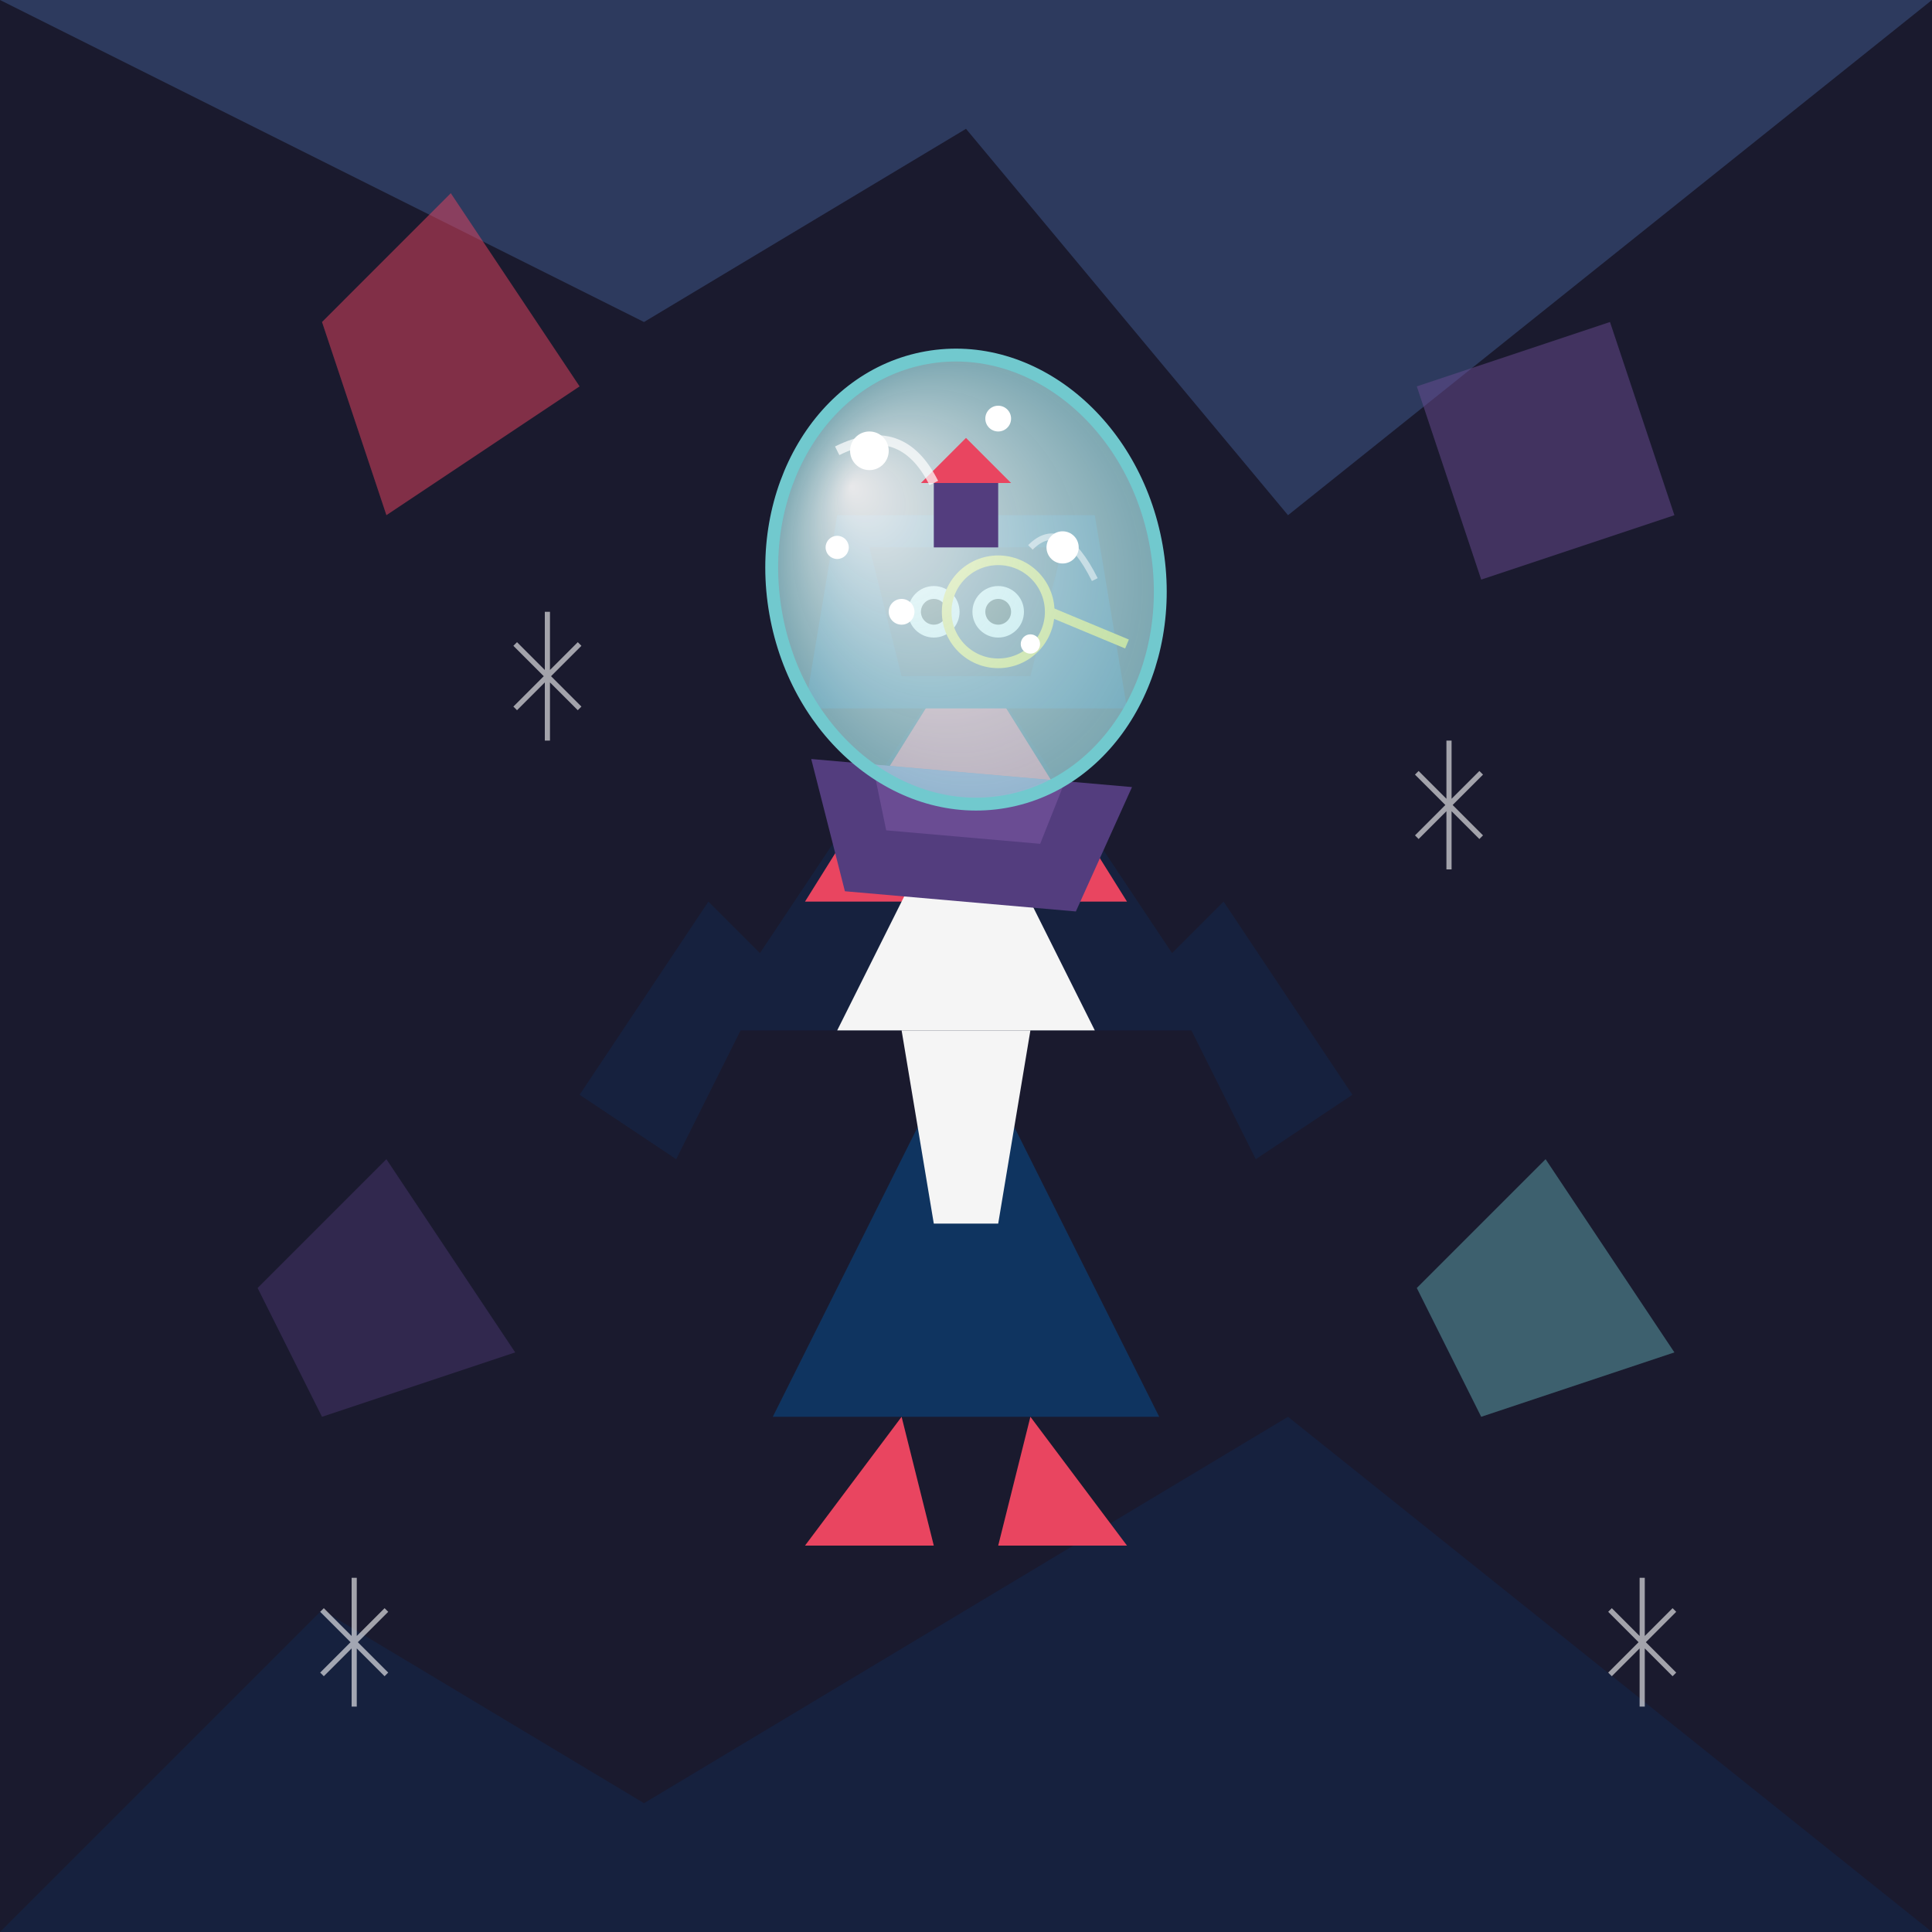 <svg viewBox="0 0 300 300" xmlns="http://www.w3.org/2000/svg">
  <!-- Background -->
  <rect width="300" height="300" fill="#1a1a2e" />
  
  <!-- Abstract shapes for cubist background -->
  <polygon points="0,0 100,50 150,20 200,80 300,0" fill="#2d3a5e" />
  <polygon points="0,300 50,250 100,280 200,220 300,300" fill="#16213e" />
  
  <!-- Penguin body - cubist style -->
  <path d="M150,160 L180,220 L120,220 Z" fill="#0f3460" />
  <path d="M150,100 L190,160 L110,160 Z" fill="#16213e" />
  <path d="M150,100 L175,140 L125,140 Z" fill="#e94560" />
  
  <!-- Penguin white front -->
  <path d="M150,120 L170,160 L130,160 Z" fill="#f5f5f5" />
  <polygon points="140,160 160,160 155,190 145,190" fill="#f5f5f5" />
  
  <!-- Penguin head - cubist style -->
  <polygon points="130,80 170,80 175,110 125,110" fill="#0f3460" />
  <polygon points="135,85 165,85 160,105 140,105" fill="#16213e" />
  
  <!-- Penguin eyes -->
  <circle cx="145" cy="95" r="4" fill="#f5f5f5" />
  <circle cx="145" cy="95" r="2" fill="#000" />
  <circle cx="155" cy="95" r="4" fill="#f5f5f5" />
  <circle cx="155" cy="95" r="2" fill="#000" />
  
  <!-- Monocle -->
  <circle cx="155" cy="95" r="8" fill="none" stroke="#ffd700" stroke-width="1.5" />
  <line x1="163" y1="95" x2="175" y2="100" stroke="#ffd700" stroke-width="1.5" />
  
  <!-- Penguin wings/flippers - cubist style -->
  <path d="M110,140 L90,170 L105,180 L120,150 Z" fill="#16213e" />
  <path d="M190,140 L210,170 L195,180 L180,150 Z" fill="#16213e" />
  
  <!-- Penguin feet -->
  <path d="M140,220 L125,240 L145,240 Z" fill="#e94560" />
  <path d="M160,220 L175,240 L155,240 Z" fill="#e94560" />
  
  <!-- Snow globe base -->
  <polygon points="125,120 175,120 168,140 132,140" fill="#533d7e" transform="rotate(5,150,130)" />
  <polygon points="135,120 165,120 162,130 138,130" fill="#6a4c93" transform="rotate(5,150,125)" />
  
  <!-- Snow globe sphere -->
  <defs>
    <radialGradient id="globeGradient" cx="50%" cy="50%" r="50%" fx="25%" fy="25%">
      <stop offset="0%" stop-color="#ffffff" stop-opacity="0.9" />
      <stop offset="100%" stop-color="#a6e3e9" stop-opacity="0.7" />
    </radialGradient>
    <clipPath id="globeClip">
      <ellipse cx="150" cy="90" rx="30" ry="35" transform="rotate(-10,150,90)" />
    </clipPath>
  </defs>
  
  <!-- Snow globe -->
  <ellipse cx="150" cy="90" rx="30" ry="35" fill="url(#globeGradient)" stroke="#71c9ce" stroke-width="2" transform="rotate(-10,150,90)" />
  
  <!-- Snow inside globe -->
  <g clip-path="url(#globeClip)">
    <rect x="120" y="55" width="60" height="70" fill="none" />
    <circle cx="135" cy="70" r="3" fill="white" />
    <circle cx="155" cy="65" r="2" fill="white" />
    <circle cx="165" cy="85" r="2.5" fill="white" />
    <circle cx="140" cy="95" r="2" fill="white" />
    <circle cx="160" cy="100" r="1.5" fill="white" />
    <circle cx="130" cy="85" r="1.8" fill="white" />
    
    <!-- Small house silhouette inside snow globe -->
    <path d="M145,75 L155,75 L155,85 L145,85 Z" fill="#533d7e" />
    <path d="M143,75 L157,75 L150,68 Z" fill="#e94560" />
  </g>
  
  <!-- Reflections on globe -->
  <path d="M130,70 Q140,65 145,75" fill="none" stroke="white" stroke-width="1.5" stroke-opacity="0.7" />
  <path d="M160,85 Q165,80 170,90" fill="none" stroke="white" stroke-width="1" stroke-opacity="0.5" />
  
  <!-- Cubist decoration elements -->
  <polygon points="50,50 70,30 90,60 60,80" fill="#e94560" fill-opacity="0.5" />
  <polygon points="220,60 250,50 260,80 230,90" fill="#6a4c93" fill-opacity="0.5" />
  <path d="M40,200 L60,180 L80,210 L50,220 Z" fill="#533d7e" fill-opacity="0.4" />
  <path d="M220,200 L240,180 L260,210 L230,220 Z" fill="#71c9ce" fill-opacity="0.4" />
  
  <!-- Abstract snowflakes -->
  <path d="M80,100 L90,110 M85,95 L85,115 M80,110 L90,100" stroke="white" stroke-width="0.8" stroke-opacity="0.6" />
  <path d="M220,120 L230,130 M225,115 L225,135 M220,130 L230,120" stroke="white" stroke-width="0.8" stroke-opacity="0.6" />
  <path d="M50,250 L60,260 M55,245 L55,265 M50,260 L60,250" stroke="white" stroke-width="0.8" stroke-opacity="0.6" />
  <path d="M250,250 L260,260 M255,245 L255,265 M250,260 L260,250" stroke="white" stroke-width="0.8" stroke-opacity="0.6" />
</svg>